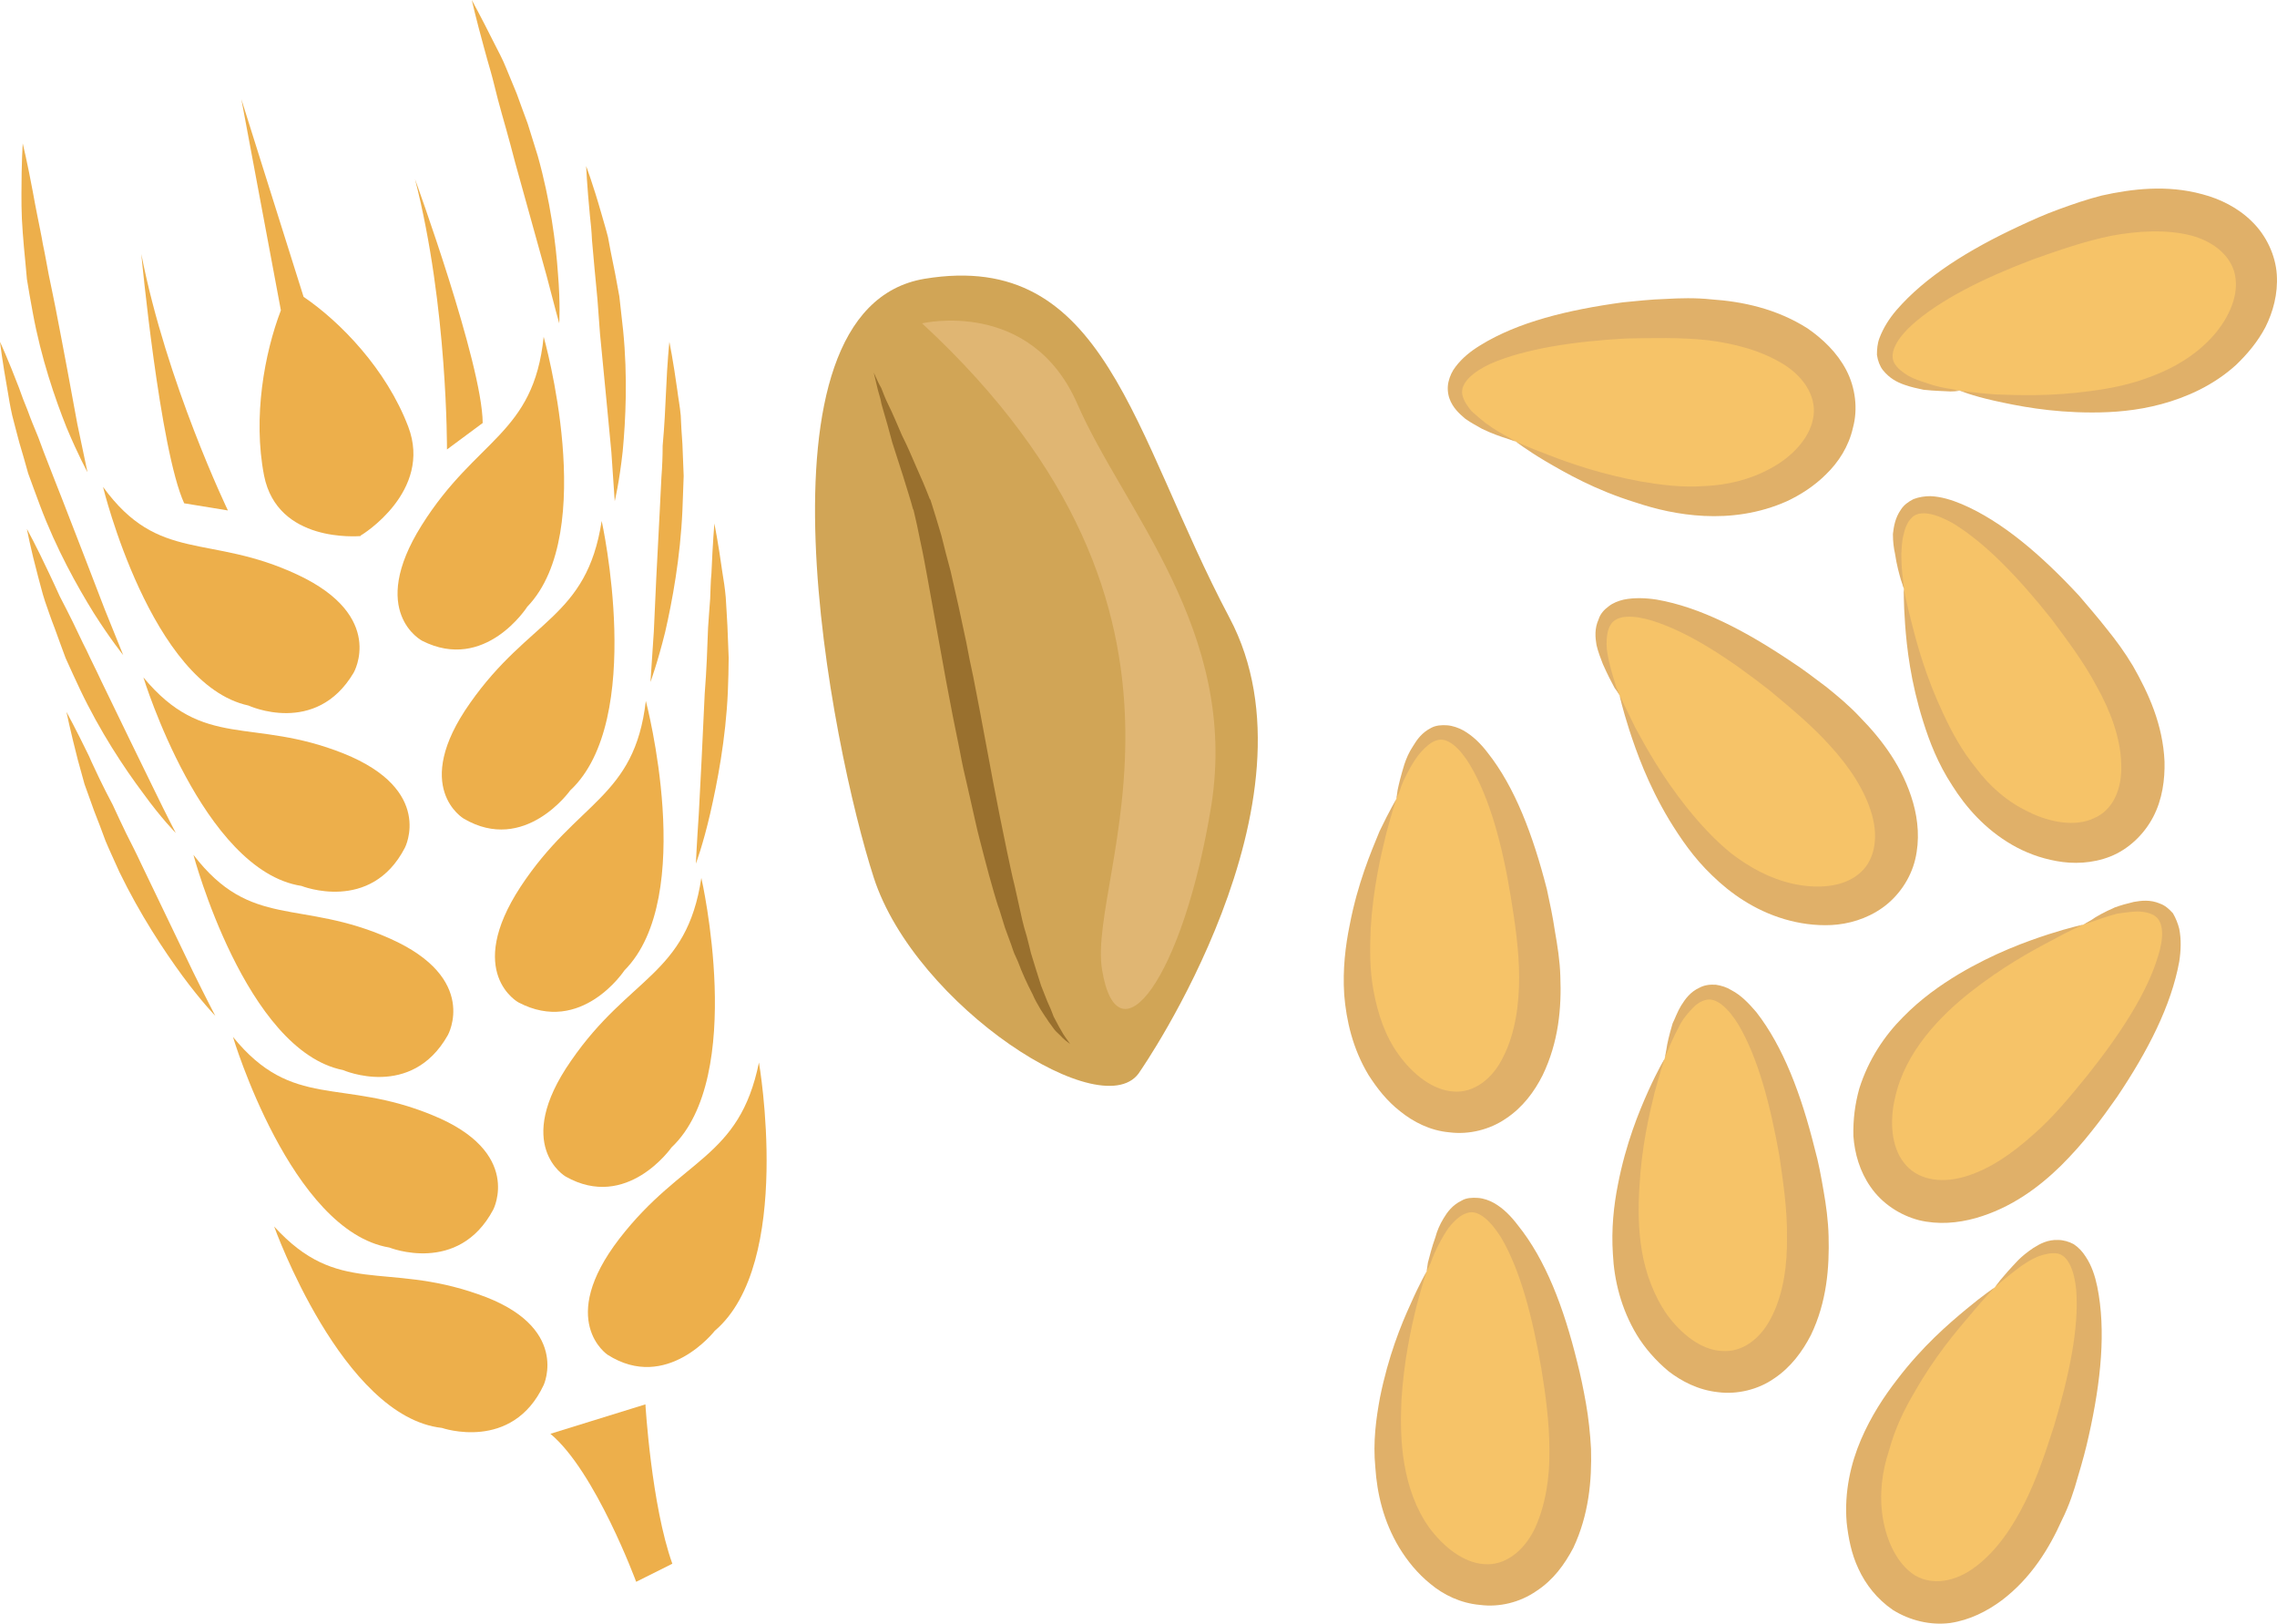 <?xml version="1.0" encoding="UTF-8" standalone="no"?>
<!-- Creator: CorelDRAW Home & Student X7 -->

<svg
   xmlns:dc="http://purl.org/dc/elements/1.1/"
   xmlns:cc="http://creativecommons.org/ns#"
   xmlns:rdf="http://www.w3.org/1999/02/22-rdf-syntax-ns#"
   xmlns:svg="http://www.w3.org/2000/svg"
   xmlns="http://www.w3.org/2000/svg"
   xmlns:sodipodi="http://sodipodi.sourceforge.net/DTD/sodipodi-0.dtd"
   xmlns:inkscape="http://www.inkscape.org/namespaces/inkscape"
   xml:space="preserve"
   width="54.155mm"
   height="38.615mm"
   version="1.1"
   style="clip-rule:evenodd;fill-rule:evenodd;image-rendering:optimizeQuality;shape-rendering:geometricPrecision;text-rendering:geometricPrecision"
   viewBox="0 0 5415.459 3861.524"
   id="svg98"
   sodipodi:docname="4191.svg"
   inkscape:version="0.92.4 (5da689c313, 2019-01-14)"><sodipodi:namedview
   pagecolor="#ffffff"
   bordercolor="#666666"
   borderopacity="1"
   objecttolerance="10"
   gridtolerance="10"
   guidetolerance="10"
   inkscape:pageopacity="0"
   inkscape:pageshadow="2"
   inkscape:window-width="640"
   inkscape:window-height="480"
   id="namedview100"
   showgrid="false"
   inkscape:zoom="0.2102413"
   inkscape:cx="101.6315"
   inkscape:cy="47.037126"
   inkscape:window-x="0"
   inkscape:window-y="0"
   inkscape:window-maximized="0"
   inkscape:current-layer="svg98" />
 <defs
   id="defs4">
  <style
   type="text/css"
   id="style2">
   <![CDATA[
    .fil1 {fill:#99702E;fill-rule:nonzero}
    .fil0 {fill:#D1A556;fill-rule:nonzero}
    .fil5 {fill:#E0B069;fill-rule:nonzero}
    .fil3 {fill:#E0B673;fill-rule:nonzero}
    .fil2 {fill:#EDAF4B;fill-rule:nonzero}
    .fil4 {fill:#F6C368;fill-rule:nonzero}
   ]]>
  </style>
 </defs>
 <g
   id="Vrstva_x0020_1"
   transform="translate(-7811,-12233)">
  <g
   id="_496685080">
   <path
   class="fil0"
   d="m 10523,14780 c 0,0 445,-640 212,-1078 -232,-438 -293,-877 -725,-806 -431,72 -220,1118 -121,1424 99,306 552,599 634,460 z"
   id="path7"
   inkscape:connector-curvature="0"
   style="fill:#d1a556;fill-rule:nonzero" />
   <path
   class="fil1"
   d="m 10356,14716 c -8,-6 -16,-12 -24,-21 -4,-4 -9,-8 -13,-13 l -11,-15 c -4,-5 -7,-11 -11,-16 -4,-6 -7,-11 -11,-17 -7,-12 -14,-24 -19,-36 -13,-25 -25,-51 -35,-78 l -9,-20 c -2,-6 -5,-13 -7,-20 -5,-14 -10,-27 -15,-41 -4,-14 -9,-28 -13,-42 -5,-13 -9,-28 -13,-41 -8,-28 -16,-56 -23,-84 -7,-28 -15,-56 -21,-84 -6,-28 -13,-56 -19,-84 -7,-29 -13,-56 -18,-84 l -17,-84 -16,-84 c -5,-28 -10,-56 -15,-83 l -30,-166 c -5,-27 -10,-55 -16,-82 -5,-26 -11,-53 -17,-78 v 3 c -7,-27 -16,-53 -24,-80 -9,-27 -17,-54 -26,-81 -7,-27 -15,-55 -23,-82 -2,-7 -4,-14 -5,-21 l -6,-21 c -3,-14 -7,-28 -10,-42 6,13 11,25 18,37 5,13 10,26 16,38 12,24 22,49 33,74 12,24 23,49 34,75 11,24 22,50 32,76 l 2,3 c 9,29 18,57 26,85 7,28 14,56 22,85 6,28 13,56 19,84 6,28 12,56 18,84 5,28 11,56 17,84 l 16,83 31,166 16,82 17,83 c 6,27 11,54 18,81 6,27 12,54 18,81 3,13 7,27 11,40 3,13 7,26 10,40 4,13 8,26 12,39 4,13 8,25 12,38 5,13 10,25 15,38 l 8,18 c 2,6 5,12 7,18 l 9,17 c 3,6 6,11 9,16 6,12 14,21 21,32 z"
   id="path9"
   inkscape:connector-curvature="0"
   style="fill:#99702e;fill-rule:nonzero" />
   <path
   class="fil2"
   d="m 9324,15995 86,-43 c -50,-140 -64,-379 -64,-379 l -226,70 c 107,89 204,352 204,352 z"
   id="path11"
   inkscape:connector-curvature="0"
   style="fill:#edaf4b;fill-rule:nonzero" />
   <path
   class="fil2"
   d="m 8959,13239 c -1,-141 -161,-580 -161,-580 78,303 76,643 76,643 z"
   id="path13"
   inkscape:connector-curvature="0"
   style="fill:#edaf4b;fill-rule:nonzero" />
   <path
   class="fil2"
   d="m 8147,12837 c 0,0 44,466 102,593 l 104,17 c 0,0 -146,-303 -206,-610 z"
   id="path15"
   inkscape:connector-curvature="0"
   style="fill:#edaf4b;fill-rule:nonzero" />
   <path
   class="fil2"
   d="m 9104,15527 c 0,0 65,-140 -156,-216 -222,-78 -333,6 -485,-161 0,0 162,453 399,479 0,0 167,58 242,-102 z"
   id="path17"
   inkscape:connector-curvature="0"
   style="fill:#edaf4b;fill-rule:nonzero" />
   <path
   class="fil2"
   d="m 8984,15110 c 0,0 72,-137 -145,-225 -216,-89 -332,-11 -474,-186 0,0 138,462 372,501 0,0 164,66 247,-90 z"
   id="path19"
   inkscape:connector-curvature="0"
   style="fill:#edaf4b;fill-rule:nonzero" />
   <path
   class="fil2"
   d="m 8876,14695 c 0,0 76,-135 -138,-230 -213,-95 -330,-20 -467,-199 0,0 124,466 356,512 0,0 162,71 249,-83 z"
   id="path21"
   inkscape:connector-curvature="0"
   style="fill:#edaf4b;fill-rule:nonzero" />
   <path
   class="fil2"
   d="m 8774,14249 c 0,0 71,-137 -146,-224 -218,-87 -332,-7 -476,-181 0,0 141,460 376,496 0,0 165,66 246,-91 z"
   id="path23"
   inkscape:connector-curvature="0"
   style="fill:#edaf4b;fill-rule:nonzero" />
   <path
   class="fil2"
   d="m 8652,13833 c 0,0 78,-134 -133,-233 -211,-99 -330,-26 -463,-209 0,0 114,470 346,520 0,0 160,74 250,-78 z"
   id="path25"
   inkscape:connector-curvature="0"
   style="fill:#edaf4b;fill-rule:nonzero" />
   <path
   class="fil2"
   d="m 9284,15179 c -150,195 -28,276 -28,276 141,90 255,-57 255,-57 188,-160 105,-638 105,-638 -47,230 -182,225 -332,419 z"
   id="path27"
   inkscape:connector-curvature="0"
   style="fill:#edaf4b;fill-rule:nonzero" />
   <path
   class="fil2"
   d="m 9156,15031 c 146,83 252,-69 252,-69 179,-169 71,-641 71,-641 -35,232 -171,233 -310,435 -140,201 -13,275 -13,275 z"
   id="path29"
   inkscape:connector-curvature="0"
   style="fill:#edaf4b;fill-rule:nonzero" />
   <path
   class="fil2"
   d="m 9044,14617 c 150,79 252,-76 252,-76 174,-175 51,-641 51,-641 -27,232 -163,237 -298,442 -134,205 -5,275 -5,275 z"
   id="path31"
   inkscape:connector-curvature="0"
   style="fill:#edaf4b;fill-rule:nonzero" />
   <path
   class="fil2"
   d="m 8929,13905 c -142,201 -15,275 -15,275 145,85 253,-67 253,-67 180,-168 75,-641 75,-641 -36,232 -172,232 -313,433 z"
   id="path33"
   inkscape:connector-curvature="0"
   style="fill:#edaf4b;fill-rule:nonzero" />
   <path
   class="fil2"
   d="m 8815,13757 c 150,76 250,-81 250,-81 171,-178 39,-642 39,-642 -24,233 -160,241 -290,448 -130,207 1,275 1,275 z"
   id="path35"
   inkscape:connector-curvature="0"
   style="fill:#edaf4b;fill-rule:nonzero" />
   <path
   class="fil2"
   d="m 8479,12971 c -39,102 -67,254 -40,393 32,161 223,144 229,144 v 0 0 h 1 l -1,-1 c 5,-2 172,-106 114,-259 -52,-137 -162,-250 -249,-309 l -148,-470 z"
   id="path37"
   inkscape:connector-curvature="0"
   style="fill:#edaf4b;fill-rule:nonzero" />
   <path
   class="fil2"
   d="m 7865,12574 c 0,0 11,45 24,115 3,18 7,37 11,58 4,21 9,43 13,67 5,23 9,47 14,73 5,25 11,52 16,78 21,108 39,206 52,277 15,71 24,114 24,114 0,0 -22,-40 -50,-107 -27,-68 -60,-163 -80,-272 -5,-28 -10,-54 -14,-80 -2,-26 -5,-51 -7,-75 -2,-24 -4,-47 -5,-69 -1,-21 -1,-41 -1,-60 0,-73 3,-119 3,-119 z"
   id="path39"
   inkscape:connector-curvature="0"
   style="fill:#edaf4b;fill-rule:nonzero" />
   <path
   class="fil2"
   d="m 7811,13046 c 0,0 19,41 45,109 6,17 13,36 21,55 7,20 16,41 25,63 8,22 17,46 27,71 9,24 19,48 29,74 40,103 76,196 102,264 27,67 44,109 44,109 0,0 -30,-37 -70,-100 -39,-63 -89,-152 -128,-256 -10,-26 -19,-52 -28,-76 -7,-26 -14,-49 -21,-73 -6,-23 -12,-45 -17,-65 -5,-22 -8,-41 -11,-59 -13,-72 -18,-116 -18,-116 z"
   id="path41"
   inkscape:connector-curvature="0"
   style="fill:#edaf4b;fill-rule:nonzero" />
   <path
   class="fil2"
   d="m 7875,13491 c 0,0 22,40 53,106 8,17 16,34 25,54 10,19 20,39 31,61 11,22 21,45 33,68 11,24 23,47 35,73 48,99 92,190 124,255 32,66 53,106 53,106 0,0 -34,-34 -78,-95 -45,-60 -102,-146 -150,-247 -12,-25 -23,-50 -34,-74 -9,-25 -18,-48 -26,-71 -9,-23 -16,-44 -23,-64 -7,-21 -11,-40 -16,-57 -19,-71 -27,-115 -27,-115 z"
   id="path43"
   inkscape:connector-curvature="0"
   style="fill:#edaf4b;fill-rule:nonzero" />
   <path
   class="fil2"
   d="m 7969,13926 c 0,0 22,40 54,106 7,17 16,34 25,54 9,19 20,40 31,61 10,22 21,45 32,68 12,24 24,47 36,73 48,99 91,190 123,256 32,65 53,105 53,105 0,0 -33,-34 -78,-95 -44,-60 -101,-146 -150,-247 -11,-25 -23,-50 -33,-74 -9,-25 -18,-48 -27,-71 -8,-23 -16,-44 -23,-64 -6,-21 -11,-40 -16,-58 -18,-70 -27,-114 -27,-114 z"
   id="path45"
   inkscape:connector-curvature="0"
   style="fill:#edaf4b;fill-rule:nonzero" />
   <path
   class="fil2"
   d="m 9403,13046 c 0,0 9,44 19,116 2,17 6,37 8,59 1,21 2,44 4,68 1,24 2,49 3,76 -1,26 -2,54 -3,82 -5,112 -24,215 -41,289 -18,73 -35,119 -35,119 0,0 3,-45 8,-120 3,-73 8,-174 14,-285 1,-27 3,-55 4,-81 2,-26 3,-52 3,-76 2,-24 4,-47 5,-68 1,-22 2,-42 3,-60 3,-73 8,-119 8,-119 z"
   id="path47"
   inkscape:connector-curvature="0"
   style="fill:#edaf4b;fill-rule:nonzero" />
   <path
   class="fil2"
   d="m 9510,13478 c 0,0 9,44 19,116 3,18 6,37 8,59 1,21 3,44 4,68 1,24 2,50 3,76 0,27 -1,54 -2,82 -5,112 -25,215 -42,289 -17,74 -34,119 -34,119 0,0 2,-45 7,-119 4,-73 9,-174 14,-285 2,-28 4,-55 5,-81 1,-27 2,-52 3,-76 2,-24 3,-48 5,-69 1,-21 1,-42 3,-60 3,-73 7,-119 7,-119 z"
   id="path49"
   inkscape:connector-curvature="0"
   style="fill:#edaf4b;fill-rule:nonzero" />
   <path
   class="fil2"
   d="m 9205,12628 c 0,0 16,42 36,112 5,18 11,37 16,57 4,21 8,44 13,67 5,23 9,48 14,74 3,26 6,53 9,81 11,110 6,213 -1,287 -8,74 -19,119 -19,119 0,0 -3,-44 -8,-117 -7,-72 -16,-171 -27,-281 -2,-27 -4,-54 -6,-81 -2,-25 -5,-50 -7,-74 -2,-23 -4,-46 -6,-67 -1,-22 -3,-41 -5,-59 -7,-73 -9,-118 -9,-118 z"
   id="path51"
   inkscape:connector-curvature="0"
   style="fill:#edaf4b;fill-rule:nonzero" />
   <path
   class="fil2"
   d="m 8933,12233 c 0,0 22,40 55,106 8,16 18,34 26,54 8,19 17,41 26,63 8,23 17,46 26,71 8,25 16,51 24,77 30,107 43,207 48,280 6,72 3,118 3,118 0,0 -12,-43 -30,-113 -19,-69 -46,-165 -75,-270 -7,-27 -14,-53 -21,-78 -7,-25 -14,-49 -20,-72 -6,-23 -11,-45 -17,-66 -6,-20 -11,-39 -16,-57 -19,-69 -29,-113 -29,-113 z"
   id="path53"
   inkscape:connector-curvature="0"
   style="fill:#edaf4b;fill-rule:nonzero" />
   <path
   class="fil3"
   d="m 10004,13002 c 0,0 258,-61 369,191 110,253 384,541 319,955 -67,413 -223,617 -260,391 -37,-226 326,-840 -428,-1537 z"
   id="path55"
   inkscape:connector-curvature="0"
   style="fill:#e0b673;fill-rule:nonzero" />
  </g>
 </g>
 <g
   id="Vrstva_x0020_1_0"
   transform="translate(-7811,-12233)">
  <g
   id="_330891072">
   <path
   class="fil4"
   d="m 11132,14133 c 0,0 -182,394 -35,625 148,233 426,125 369,-293 -58,-417 -245,-673 -334,-332 z"
   id="path60"
   inkscape:connector-curvature="0"
   style="fill:#f6c368;fill-rule:nonzero" />
   <path
   class="fil5"
   d="m 11132,14133 c 0,0 1,-7 3,-21 3,-15 8,-35 16,-61 5,-15 11,-29 21,-44 9,-15 21,-32 43,-43 11,-6 25,-7 38,-6 13,1 27,6 38,12 23,13 42,32 58,53 65,82 108,196 141,325 7,32 14,65 19,99 6,34 12,71 13,108 3,75 -4,156 -42,235 -20,40 -48,77 -87,103 -39,27 -89,39 -135,33 -46,-4 -86,-25 -117,-50 -32,-25 -55,-55 -75,-86 -38,-63 -53,-130 -58,-191 -4,-61 3,-117 13,-166 19,-99 50,-172 71,-223 24,-50 40,-77 40,-77 0,0 -10,29 -24,82 -13,53 -31,129 -37,225 -2,47 -3,99 7,151 10,53 27,106 60,151 33,46 81,84 130,87 47,4 93,-29 119,-84 28,-56 37,-123 37,-187 0,-65 -10,-132 -20,-193 -20,-123 -50,-234 -97,-313 -23,-38 -53,-68 -80,-58 -13,4 -26,16 -36,27 -10,11 -18,24 -25,36 -13,23 -22,42 -26,57 -5,12 -8,19 -8,19 z"
   id="path62"
   inkscape:connector-curvature="0"
   style="fill:#e0b069;fill-rule:nonzero" />
   <path
   class="fil4"
   d="m 11204,15257 c 0,0 -182,394 -34,625 147,233 426,125 368,-293 -56,-417 -244,-673 -334,-332 z"
   id="path64"
   inkscape:connector-curvature="0"
   style="fill:#f6c368;fill-rule:nonzero" />
   <path
   class="fil5"
   d="m 11204,15257 c 0,0 1,-7 3,-21 4,-15 9,-36 18,-61 4,-15 10,-29 19,-44 9,-15 21,-32 44,-43 10,-6 24,-7 38,-6 14,1 27,6 38,12 23,13 41,32 57,53 66,82 109,195 141,325 8,31 15,65 21,99 6,34 10,71 12,108 2,75 -5,156 -42,235 -21,40 -48,77 -88,103 -39,27 -88,39 -134,33 -46,-4 -87,-24 -118,-50 -31,-25 -55,-55 -74,-86 -38,-63 -53,-130 -57,-191 -6,-61 2,-117 11,-166 20,-99 50,-173 73,-223 22,-50 38,-77 38,-77 0,0 -10,29 -24,82 -13,53 -30,129 -36,225 -2,47 -2,99 7,151 9,53 27,106 59,151 34,46 82,84 131,87 48,4 93,-29 120,-84 26,-56 36,-123 35,-187 0,-65 -9,-132 -19,-193 -21,-123 -50,-235 -96,-313 -24,-38 -54,-68 -81,-58 -14,4 -26,15 -37,27 -10,11 -17,24 -24,36 -13,23 -21,43 -26,57 -6,12 -9,19 -9,19 z"
   id="path66"
   inkscape:connector-curvature="0"
   style="fill:#e0b069;fill-rule:nonzero" />
   <path
   class="fil4"
   d="m 11770,14751 c 0,0 -182,393 -35,625 148,232 426,125 368,-293 -56,-418 -244,-673 -333,-332 z"
   id="path68"
   inkscape:connector-curvature="0"
   style="fill:#f6c368;fill-rule:nonzero" />
   <path
   class="fil5"
   d="m 11770,14751 c 0,0 2,-8 4,-21 2,-15 7,-36 15,-63 6,-12 11,-27 20,-42 10,-16 22,-33 44,-43 11,-6 24,-8 39,-7 13,2 26,6 37,13 23,12 41,31 59,52 64,82 107,196 139,325 9,32 15,65 21,100 6,34 11,70 12,108 2,74 -4,156 -42,235 -20,39 -48,77 -87,103 -38,27 -89,39 -134,33 -47,-5 -87,-26 -118,-50 -31,-26 -56,-55 -75,-86 -38,-63 -54,-131 -57,-192 -4,-60 2,-116 12,-166 19,-98 50,-173 72,-222 23,-51 39,-77 39,-77 0,0 -10,29 -24,81 -13,53 -31,130 -36,225 -3,47 -3,99 6,152 9,52 28,105 60,151 33,45 81,84 130,86 48,4 93,-28 120,-84 27,-55 36,-122 35,-187 1,-64 -9,-131 -18,-193 -22,-123 -51,-234 -98,-313 -23,-37 -53,-67 -80,-57 -14,4 -26,15 -36,27 -10,11 -19,23 -25,36 -12,23 -21,42 -26,56 -6,13 -8,20 -8,20 z"
   id="path70"
   inkscape:connector-curvature="0"
   style="fill:#e0b069;fill-rule:nonzero" />
   <path
   class="fil4"
   d="m 11663,13887 c 0,0 127,414 393,488 265,74 400,-192 78,-465 -322,-272 -632,-337 -471,-23 z"
   id="path72"
   inkscape:connector-curvature="0"
   style="fill:#f6c368;fill-rule:nonzero" />
   <path
   class="fil5"
   d="m 11663,13887 c 0,0 -3,-6 -12,-18 -7,-13 -17,-32 -28,-57 -5,-13 -11,-28 -15,-45 -3,-18 -5,-39 5,-61 4,-13 13,-23 24,-31 10,-8 23,-13 36,-16 25,-5 52,-4 78,0 104,18 211,74 321,148 28,18 55,39 83,60 26,21 55,45 80,72 52,53 102,119 126,203 12,42 16,89 5,135 -11,46 -40,88 -78,115 -38,27 -82,39 -121,41 -40,2 -78,-4 -112,-14 -71,-21 -128,-61 -172,-104 -44,-42 -75,-88 -102,-132 -51,-85 -78,-162 -95,-214 -17,-53 -23,-82 -23,-82 0,0 13,27 37,76 26,48 64,117 124,192 29,36 64,75 105,108 43,33 92,60 147,72 55,12 115,9 154,-22 38,-29 50,-83 33,-143 -17,-59 -55,-115 -99,-163 -43,-48 -95,-91 -143,-131 -98,-77 -194,-140 -281,-167 -43,-13 -85,-15 -99,11 -7,11 -9,28 -9,44 0,16 3,29 6,43 6,26 13,46 17,60 6,13 8,20 8,20 z"
   id="path74"
   inkscape:connector-curvature="0"
   style="fill:#e0b069;fill-rule:nonzero" />
   <path
   class="fil4"
   d="m 12766,14432 c 0,0 -414,128 -489,392 -74,265 193,400 465,79 273,-321 338,-632 24,-471 z"
   id="path76"
   inkscape:connector-curvature="0"
   style="fill:#f6c368;fill-rule:nonzero" />
   <path
   class="fil5"
   d="m 12766,14432 c 0,0 7,-4 19,-11 11,-8 31,-19 56,-30 14,-5 28,-9 45,-13 17,-3 39,-6 62,4 12,4 22,13 31,23 7,12 12,25 15,37 5,25 4,52 0,78 -19,104 -74,212 -148,322 -19,27 -39,55 -60,81 -22,28 -46,55 -73,82 -53,52 -119,101 -203,125 -43,12 -89,16 -135,5 -46,-12 -88,-40 -115,-79 -26,-37 -38,-80 -41,-121 -1,-40 4,-77 14,-113 22,-70 61,-127 104,-170 43,-44 89,-76 132,-102 86,-51 162,-78 214,-95 53,-17 83,-23 83,-23 0,0 -29,12 -76,38 -48,25 -117,63 -192,122 -37,29 -75,64 -108,106 -33,42 -60,91 -72,146 -13,55 -9,116 21,154 29,39 84,51 143,34 60,-17 115,-56 163,-99 49,-42 91,-94 131,-143 78,-98 141,-195 167,-281 14,-43 16,-84 -9,-99 -12,-7 -30,-10 -45,-9 -15,1 -29,3 -43,5 -26,7 -45,14 -59,19 -14,5 -21,7 -21,7 z"
   id="path78"
   inkscape:connector-curvature="0"
   style="fill:#e0b069;fill-rule:nonzero" />
   <path
   class="fil4"
   d="m 12555,15295 c 0,0 -338,271 -310,545 27,273 325,301 461,-97 135,-400 83,-713 -151,-448 z"
   id="path80"
   inkscape:connector-curvature="0"
   style="fill:#f6c368;fill-rule:nonzero" />
   <path
   class="fil5"
   d="m 12555,15295 c 0,0 5,-6 13,-17 9,-11 23,-27 43,-48 9,-9 21,-19 36,-29 16,-10 34,-20 59,-19 12,0 26,4 37,10 12,8 21,18 28,29 15,22 23,48 28,72 21,104 9,224 -20,354 -7,32 -16,65 -26,98 -9,33 -21,69 -38,103 -30,67 -73,138 -143,191 -35,26 -76,47 -123,54 -47,6 -96,-6 -136,-31 -38,-26 -65,-61 -82,-98 -17,-36 -24,-74 -28,-110 -6,-73 10,-141 34,-197 24,-56 55,-103 86,-143 61,-80 122,-132 164,-167 42,-35 68,-52 68,-52 0,0 -22,22 -57,64 -35,41 -86,101 -133,184 -24,40 -47,87 -61,139 -17,51 -24,106 -15,161 9,56 35,111 77,137 41,24 96,16 145,-22 50,-38 87,-94 116,-152 29,-58 50,-122 69,-181 36,-120 60,-233 53,-324 -4,-43 -18,-83 -46,-87 -14,-2 -30,2 -44,7 -15,6 -27,14 -38,21 -22,16 -39,30 -50,39 -10,9 -16,14 -16,14 z"
   id="path82"
   inkscape:connector-curvature="0"
   style="fill:#e0b069;fill-rule:nonzero" />
   <path
   class="fil4"
   d="m 11416,13283 c 0,0 370,227 617,108 249,-119 173,-409 -248,-401 -421,8 -697,164 -369,293 z"
   id="path84"
   inkscape:connector-curvature="0"
   style="fill:#f6c368;fill-rule:nonzero" />
   <path
   class="fil5"
   d="m 11416,13283 c 0,0 -7,-2 -21,-7 -13,-4 -34,-11 -59,-23 -12,-7 -26,-14 -40,-24 -14,-12 -30,-26 -38,-49 -4,-12 -5,-26 -2,-39 3,-13 9,-26 17,-36 16,-21 36,-37 59,-51 89,-55 207,-84 339,-102 32,-3 66,-7 101,-8 34,-2 72,-3 109,1 74,5 155,22 229,69 36,25 70,57 92,99 22,42 28,93 16,137 -10,45 -35,83 -64,111 -28,28 -61,49 -93,64 -67,30 -136,38 -197,35 -61,-3 -115,-16 -163,-32 -97,-30 -166,-70 -214,-98 -47,-28 -71,-47 -71,-47 0,0 27,13 78,32 51,20 126,46 219,63 47,8 98,15 151,11 54,-2 109,-15 158,-42 49,-26 92,-70 101,-118 10,-47 -17,-96 -69,-129 -53,-33 -117,-50 -182,-58 -65,-7 -131,-5 -194,-4 -124,7 -239,24 -322,60 -41,19 -73,46 -67,74 3,14 12,27 22,39 12,11 23,20 33,28 22,16 41,27 53,33 12,7 19,11 19,11 z"
   id="path86"
   inkscape:connector-curvature="0"
   style="fill:#e0b069;fill-rule:nonzero" />
   <path
   class="fil4"
   d="m 12472,13162 c 0,0 420,104 620,-86 199,-190 40,-441 -358,-305 -400,137 -615,370 -262,391 z"
   id="path88"
   inkscape:connector-curvature="0"
   style="fill:#f6c368;fill-rule:nonzero" />
   <path
   class="fil5"
   d="m 12472,13162 c 0,0 -8,2 -22,2 -15,-1 -36,-1 -64,-4 -14,-3 -29,-6 -46,-12 -17,-6 -35,-15 -51,-35 -7,-9 -12,-22 -14,-36 0,-13 1,-27 6,-40 9,-24 23,-46 40,-66 69,-80 172,-144 292,-200 30,-14 61,-28 94,-40 33,-12 67,-24 103,-33 72,-16 155,-26 239,-3 42,11 85,32 118,65 34,33 56,80 59,126 3,46 -9,89 -27,125 -19,36 -44,65 -70,90 -54,49 -118,77 -177,93 -59,16 -115,20 -165,20 -101,0 -179,-16 -233,-28 -54,-12 -82,-24 -82,-24 0,0 30,5 84,9 55,2 133,5 227,-8 47,-6 98,-16 148,-36 50,-19 98,-47 137,-88 39,-41 66,-95 60,-143 -5,-48 -46,-87 -106,-103 -59,-15 -127,-11 -191,1 -63,13 -126,35 -185,56 -116,44 -220,95 -288,156 -33,30 -55,65 -42,90 7,13 21,23 34,31 13,7 27,12 40,16 25,9 46,13 61,15 13,3 21,4 21,4 z"
   id="path90"
   inkscape:connector-curvature="0"
   style="fill:#e0b069;fill-rule:nonzero" />
   <path
   class="fil4"
   d="m 12339,13633 c 0,0 28,433 269,566 240,133 433,-94 183,-434 -249,-339 -536,-474 -452,-132 z"
   id="path92"
   inkscape:connector-curvature="0"
   style="fill:#f6c368;fill-rule:nonzero" />
   <path
   class="fil5"
   d="m 12339,13633 c 0,0 -2,-7 -7,-21 -4,-14 -10,-35 -14,-62 -3,-13 -5,-29 -5,-47 2,-17 5,-38 19,-58 7,-11 18,-19 30,-25 13,-5 27,-7 40,-7 26,1 51,9 75,19 96,41 189,121 279,218 21,25 44,51 65,78 22,27 44,57 63,89 37,65 71,139 75,227 1,43 -5,90 -27,132 -22,42 -59,77 -102,94 -43,17 -89,18 -127,11 -40,-7 -76,-21 -107,-39 -64,-37 -110,-90 -142,-141 -34,-52 -54,-104 -69,-152 -30,-95 -39,-176 -43,-231 -4,-55 -3,-85 -3,-85 0,0 5,30 19,83 13,52 34,128 75,215 20,43 45,89 78,129 32,43 74,80 125,104 50,25 111,36 155,15 45,-19 68,-69 65,-131 -2,-61 -26,-125 -58,-182 -30,-57 -70,-110 -108,-161 -77,-97 -157,-181 -235,-228 -39,-22 -79,-33 -98,-12 -10,10 -16,26 -19,41 -4,15 -4,30 -5,44 0,26 2,47 4,61 2,15 2,22 2,22 z"
   id="path94"
   inkscape:connector-curvature="0"
   style="fill:#e0b069;fill-rule:nonzero" />
  </g>
 </g>
</svg>